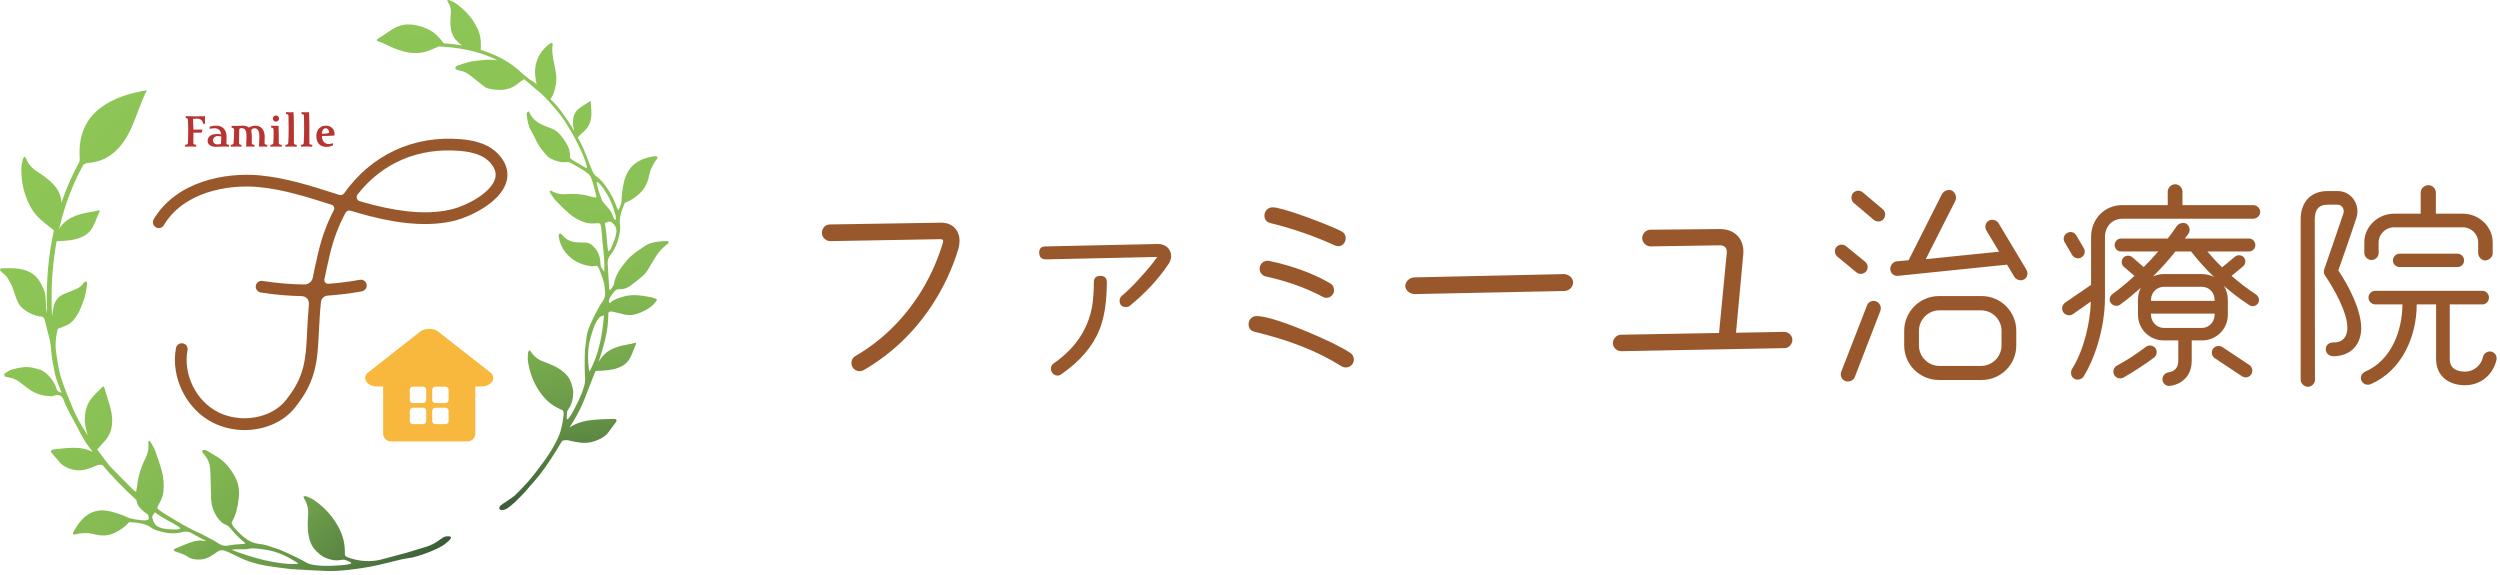<svg width="261" height="60" viewBox="0 0 261 60" fill="none" xmlns="http://www.w3.org/2000/svg">
<g clip-path="url(#clip0_75_404)">
<path d="M38.287 29.767C38.257 29.399 37.921 29.146 37.566 29.211C36.473 29.411 35.374 29.549 34.273 29.627C34.021 29.645 33.821 29.416 33.869 29.168C34.006 28.462 34.183 27.656 34.417 26.652C34.8 25.004 35.363 23.516 36.082 22.205C36.183 22.022 36.4 21.938 36.6 21.998C37.255 22.197 37.916 22.387 38.578 22.557C42.178 23.485 45.109 23.635 47.539 23.018C49.003 22.647 52.231 21.175 52.865 18.999C53.07 18.298 53.087 17.222 52.007 16.075C51.177 15.192 49.919 14.688 48.162 14.535C43.117 14.095 38.738 16.212 35.93 20.179C35.818 20.338 35.616 20.408 35.43 20.349C35.277 20.301 35.125 20.252 34.974 20.204C32.466 19.404 29.873 18.578 27.184 18.315C23.523 17.958 18.417 18.936 16.061 22.865C15.904 23.126 15.948 23.477 16.183 23.669C16.482 23.915 16.913 23.83 17.102 23.512C19.16 20.06 23.755 19.212 27.064 19.535C29.634 19.786 32.172 20.597 34.627 21.38C34.862 21.455 34.966 21.722 34.852 21.94C34.151 23.269 33.6 24.754 33.223 26.374C32.981 27.413 32.798 28.246 32.657 28.975C32.574 29.404 32.194 29.705 31.756 29.7C30.304 29.681 28.852 29.557 27.408 29.327C27.055 29.27 26.721 29.53 26.7 29.897C26.681 30.218 26.934 30.493 27.252 30.543C28.681 30.769 30.119 30.89 31.556 30.917L31.552 30.923C31.552 30.923 32.315 30.941 32.245 31.838C32.16 32.761 32.107 33.782 32.033 35.199L32.006 35.711C31.864 38.41 31.343 39.881 29.861 41.762C28.361 43.668 25.186 44.239 22.785 43.036C20.478 41.88 19.099 39.097 19.576 36.562C19.623 36.312 19.524 36.05 19.303 35.924C18.9 35.695 18.448 35.93 18.372 36.334C17.796 39.387 19.457 42.74 22.236 44.132C23.273 44.651 24.413 44.9 25.537 44.9C27.602 44.9 29.612 44.06 30.824 42.521C32.467 40.434 33.075 38.732 33.23 35.775L33.257 35.262C33.342 33.645 33.399 32.554 33.508 31.529C33.547 31.163 33.847 30.884 34.215 30.86C35.398 30.781 36.579 30.636 37.753 30.423C38.068 30.366 38.313 30.085 38.287 29.767ZM37.332 20.301C39.88 17.04 43.643 15.371 48.056 15.756C49.499 15.882 50.499 16.261 51.115 16.915C51.67 17.505 51.858 18.075 51.688 18.656C51.269 20.096 48.834 21.425 47.237 21.831C45.011 22.396 42.279 22.245 38.884 21.37C38.442 21.257 37.998 21.133 37.556 21.004C37.254 20.916 37.139 20.548 37.332 20.301Z" fill="#99582C"/>
<path d="M51.174 38.873L45.761 34.63C45.255 34.234 44.365 34.234 43.858 34.63L38.445 38.873C37.716 39.444 38.298 40.349 39.397 40.349H40V45.276C40 45.72 40.359 46.079 40.803 46.079H48.817C49.26 46.079 49.62 45.72 49.62 45.276V40.349H50.223C51.321 40.349 51.904 39.444 51.174 38.873ZM44.497 43.963C44.497 44.139 44.355 44.281 44.179 44.281H43.102C42.927 44.281 42.784 44.139 42.784 43.963V42.886C42.784 42.711 42.927 42.568 43.102 42.568H44.179C44.355 42.568 44.497 42.711 44.497 42.886V43.963ZM44.497 41.762C44.497 41.938 44.355 42.08 44.179 42.08H43.102C42.927 42.08 42.784 41.938 42.784 41.762V40.685C42.784 40.51 42.927 40.367 43.102 40.367H44.179C44.355 40.367 44.497 40.51 44.497 40.685V41.762ZM46.835 43.963C46.835 44.139 46.693 44.281 46.517 44.281H45.44C45.264 44.281 45.122 44.139 45.122 43.963V42.886C45.122 42.711 45.264 42.568 45.44 42.568H46.517C46.693 42.568 46.835 42.711 46.835 42.886V43.963ZM46.835 41.762C46.835 41.938 46.693 42.08 46.517 42.08H45.44C45.264 42.08 45.122 41.938 45.122 41.762V40.685C45.122 40.51 45.264 40.367 45.44 40.367H46.517C46.693 40.367 46.835 40.51 46.835 40.685V41.762Z" fill="#F8B73D"/>
<path d="M21.198 12.921C21.193 12.675 21.009 12.381 20.594 12.381C20.512 12.381 20.252 12.395 20.15 12.42C20.17 12.781 20.184 13.119 20.194 13.53H21.145L21.048 13.848H20.199C20.194 14.181 20.184 14.813 20.184 14.934C20.189 15.084 20.353 15.117 20.488 15.117V15.315C20.358 15.315 20.15 15.296 19.899 15.296C19.658 15.296 19.451 15.315 19.32 15.315V15.117C19.456 15.117 19.61 15.088 19.615 14.934C19.634 14.538 19.648 14.017 19.648 13.534C19.648 13.404 19.644 13.274 19.644 13.153C19.639 12.941 19.629 12.709 19.619 12.506C19.615 12.376 19.523 12.323 19.388 12.323V12.125C19.576 12.125 19.996 12.149 20.421 12.149C20.816 12.149 21.217 12.13 21.41 12.13C21.41 12.241 21.391 12.381 21.391 12.521C21.391 12.642 21.415 12.825 21.415 12.921H21.198Z" fill="#B63532"/>
<path d="M23.914 15.315C23.794 15.315 23.514 15.296 23.35 15.296C23.06 15.296 22.785 15.33 22.534 15.33C22.032 15.33 21.675 15.098 21.675 14.707C21.675 14.166 22.196 13.988 22.626 13.988C22.77 13.988 22.992 14.012 23.084 14.027C23.065 13.665 22.814 13.389 22.418 13.389C22.278 13.389 22.037 13.414 21.878 13.457L21.897 13.211C22.278 13.124 22.428 13.119 22.602 13.119C23.224 13.119 23.654 13.539 23.654 14.278C23.654 14.5 23.639 14.779 23.639 14.934C23.639 15.084 23.779 15.117 23.914 15.117V15.315ZM22.737 14.205C22.457 14.205 22.235 14.398 22.235 14.659C22.235 14.818 22.346 15.074 22.713 15.074C22.838 15.074 22.997 15.05 23.06 15.016C23.084 14.818 23.099 14.509 23.099 14.249C23.017 14.22 22.843 14.205 22.737 14.205Z" fill="#B63532"/>
<path d="M27.9 15.315C27.78 15.315 27.616 15.296 27.447 15.296C27.307 15.296 27.114 15.31 27.036 15.31C27.046 15.122 27.075 14.543 27.075 14.22C27.075 13.689 26.911 13.389 26.573 13.389C26.38 13.389 26.23 13.501 26.23 13.655C26.23 13.674 26.23 13.689 26.235 13.708C26.269 13.872 26.293 14.027 26.293 14.282C26.293 14.504 26.284 14.779 26.284 14.934C26.284 15.084 26.428 15.117 26.563 15.117V15.315C26.438 15.315 26.269 15.296 26.11 15.296C25.97 15.296 25.777 15.31 25.7 15.31C25.709 15.122 25.738 14.427 25.738 14.22C25.738 13.689 25.632 13.375 25.212 13.375C25.14 13.375 24.976 13.418 24.976 13.53C24.976 13.949 24.961 14.528 24.956 14.934C24.956 15.084 25.072 15.117 25.207 15.117V15.315C25.077 15.315 24.918 15.296 24.667 15.296C24.425 15.296 24.218 15.315 24.088 15.315V15.117C24.223 15.117 24.377 15.084 24.387 14.934C24.406 14.62 24.44 14.085 24.44 13.703C24.44 13.636 24.435 13.573 24.435 13.52C24.43 13.389 24.314 13.336 24.179 13.336V13.139C24.276 13.139 24.561 13.148 24.763 13.148C24.961 13.148 25.159 13.119 25.333 13.119C25.608 13.119 25.825 13.187 25.984 13.322C26.144 13.226 26.346 13.119 26.679 13.119C27.229 13.119 27.635 13.539 27.635 14.278C27.635 14.5 27.62 14.779 27.62 14.934C27.62 15.084 27.765 15.117 27.9 15.117V15.315Z" fill="#B63532"/>
<path d="M29.415 15.315C29.285 15.315 29.067 15.296 28.817 15.296C28.575 15.296 28.358 15.315 28.228 15.315V15.117C28.363 15.117 28.527 15.088 28.537 14.934C28.556 14.668 28.566 14.22 28.566 13.882C28.566 13.747 28.566 13.607 28.561 13.505C28.556 13.375 28.44 13.322 28.305 13.322V13.124C28.401 13.124 28.59 13.139 28.788 13.143C28.889 13.143 29.005 13.129 29.082 13.129C29.101 13.563 29.106 13.964 29.106 14.278V14.934C29.106 15.084 29.28 15.117 29.415 15.117V15.315ZM28.807 12.699C28.628 12.699 28.483 12.555 28.483 12.376C28.483 12.198 28.628 12.053 28.807 12.053C28.985 12.053 29.13 12.198 29.13 12.376C29.13 12.555 28.985 12.699 28.807 12.699Z" fill="#B63532"/>
<path d="M30.983 15.315C30.853 15.315 30.611 15.296 30.394 15.296C30.153 15.296 29.926 15.315 29.796 15.315V15.117C29.931 15.117 30.085 15.088 30.095 14.934C30.124 14.48 30.134 13.945 30.134 13.327C30.134 12.883 30.124 12.342 30.119 12.086C30.114 11.956 29.999 11.903 29.863 11.903V11.705C29.96 11.705 30.134 11.725 30.322 11.725C30.423 11.725 30.568 11.71 30.645 11.71C30.66 12.101 30.684 12.637 30.684 13.327V14.934C30.684 15.084 30.848 15.117 30.983 15.117V15.315Z" fill="#B63532"/>
<path d="M32.6 15.315C32.469 15.315 32.228 15.296 32.011 15.296C31.77 15.296 31.543 15.315 31.412 15.315V15.117C31.547 15.117 31.702 15.088 31.712 14.934C31.741 14.48 31.75 13.945 31.75 13.327C31.75 12.883 31.741 12.342 31.736 12.086C31.731 11.956 31.615 11.903 31.48 11.903V11.705C31.576 11.705 31.75 11.725 31.938 11.725C32.04 11.725 32.184 11.71 32.262 11.71C32.276 12.101 32.3 12.637 32.3 13.327V14.934C32.3 15.084 32.464 15.117 32.6 15.117V15.315Z" fill="#B63532"/>
<path d="M34.921 14.152C34.592 14.181 33.931 14.2 33.608 14.2C33.608 14.654 33.835 15.04 34.327 15.04C34.462 15.04 34.665 14.987 34.766 14.944L34.747 15.19C34.588 15.262 34.322 15.335 34.076 15.335C33.439 15.335 33.024 14.963 33.024 14.181C33.024 13.867 33.183 13.119 34.047 13.119C34.568 13.119 34.93 13.496 34.93 13.998C34.93 14.046 34.925 14.089 34.921 14.152ZM33.999 13.394C33.772 13.394 33.627 13.592 33.603 13.92V13.925C33.603 13.959 33.637 13.969 33.675 13.969C33.897 13.969 34.202 13.935 34.37 13.867C34.361 13.568 34.202 13.394 33.999 13.394Z" fill="#B63532"/>
<path d="M69.638 25.166C69.045 25.18 68.455 25.217 67.891 25.398C67.611 25.488 67.351 25.663 67.1 25.832C66.516 26.228 65.926 26.62 65.463 27.162C64.958 27.755 64.492 28.37 64.224 29.11C64.187 29.217 64.139 29.333 64.134 29.448C64.12 29.796 63.899 30.021 63.696 30.295C63.651 30.23 63.603 30.194 63.603 30.154C63.547 29.299 63.507 28.446 63.445 27.591C63.414 27.218 63.487 26.913 63.73 26.611C64.343 25.841 64.628 24.929 64.738 23.958C64.752 23.808 64.76 23.653 64.735 23.506C64.608 22.663 64.927 21.923 65.226 21.178C65.822 20.96 66.316 20.625 66.764 20.212C67.21 19.8 67.504 19.312 67.67 18.728C67.789 18.293 67.857 17.841 68.071 17.432C68.221 17.144 68.353 16.859 68.571 16.619C68.613 16.571 68.636 16.506 68.661 16.461C68.602 16.294 68.472 16.294 68.362 16.309C67.772 16.382 67.21 16.532 66.688 16.822C65.813 17.308 65.356 18.076 65.141 19.016C64.992 19.673 64.896 20.337 64.882 21.011C64.873 21.341 64.69 21.601 64.588 21.957C64.509 21.852 64.464 21.804 64.438 21.748C64.354 21.547 64.275 21.344 64.196 21.141C63.888 20.368 63.434 19.679 62.925 19.027C62.753 18.807 62.525 18.623 62.304 18.443C62.107 18.279 61.943 18.11 61.847 17.861C61.562 17.124 61.246 16.402 60.975 15.659C60.901 15.454 60.521 14.716 60.324 14.347C60.337 14.331 60.352 14.315 60.366 14.298C60.593 14.032 60.907 13.785 61.099 13.588C61.853 12.794 61.779 11.877 61.689 10.926C61.672 10.734 61.779 10.426 61.497 10.632C61.367 10.728 61.226 10.813 61.088 10.897C60.704 11.134 60.337 11.346 60.097 11.705C59.724 12.255 59.787 12.978 59.933 13.664C59.742 13.325 59.552 12.986 59.329 12.67C58.83 11.953 58.347 11.222 57.723 10.604L57.464 10.358C57.466 10.355 57.466 10.353 57.466 10.35C57.475 10.339 57.483 10.327 57.489 10.313C57.585 10.166 57.689 10.028 57.746 9.87C58.003 9.167 58.155 8.444 58.045 7.696C57.986 7.282 57.89 6.869 57.816 6.457C57.701 5.831 57.574 5.204 57.72 4.597C57.591 4.428 57.472 4.484 57.385 4.558C57.19 4.713 56.995 4.882 56.826 5.066C56.086 5.862 55.778 6.81 55.874 7.886C55.877 7.9 55.877 7.911 55.88 7.925C55.908 8.196 55.959 8.467 56.004 8.732L56.114 8.868C55.962 8.738 55.826 8.636 55.705 8.552C55.527 8.43 55.375 8.343 55.236 8.253C55.236 8.25 55.234 8.25 55.234 8.25C55.008 8.07 54.786 7.887 54.563 7.705C53.295 6.462 51.744 5.684 50.186 5.204L50.2 4.882C50.197 4.68 50.206 4.457 50.189 4.237C50.128 3.481 49.816 2.793 49.37 2.135C48.91 1.457 48.321 0.883 47.641 0.392C47.433 0.243 47.188 0.14 46.955 0.028C46.889 -0.002 46.8 0.011 46.696 0C46.718 0.082 46.72 0.136 46.746 0.179C47.028 0.605 47.122 1.052 47.061 1.518C47.047 1.646 47.035 1.773 47.031 1.904C47.024 2.138 47.008 2.374 47.026 2.608C47.076 3.235 47.226 3.838 47.751 4.332C47.904 4.478 48.058 4.622 48.231 4.742C47.568 4.629 46.926 4.56 46.329 4.521C46.211 4.358 45.963 4.042 45.527 3.611C44.872 2.965 43.281 2.388 42.142 2.589C41.401 2.717 40.834 3.129 40.215 3.55C39.992 3.702 39.769 3.859 39.533 3.991C39.024 4.28 39.603 4.319 39.916 4.468C41.462 5.219 42.961 5.922 44.727 5.307C45.033 5.196 45.414 5.014 45.811 4.856C47.595 4.927 49.891 5.258 51.945 6.293C51.444 6.227 50.946 6.205 50.441 6.274C50.023 6.333 49.597 6.333 49.187 6.423C48.694 6.534 48.211 6.7 47.728 6.858C47.638 6.886 47.578 6.999 47.522 7.056C47.601 7.315 47.796 7.338 47.959 7.361C48.445 7.425 48.832 7.674 49.199 7.962C49.633 8.303 50.062 8.659 50.497 8.992C50.636 9.099 50.796 9.204 50.96 9.238C52.044 9.48 53.088 9.48 53.966 8.814C53.977 8.806 53.986 8.797 53.995 8.792C54.042 8.747 54.096 8.704 54.147 8.665C54.155 8.656 54.169 8.648 54.178 8.639C54.432 8.444 54.68 8.292 54.717 8.272L54.723 8.269C55.132 8.6 55.522 8.955 55.925 9.294C55.937 9.305 55.951 9.32 55.962 9.331C56.69 9.856 57.263 10.542 57.853 11.208C58.367 11.787 58.838 12.402 59.228 13.074C59.538 13.61 59.883 14.132 60.156 14.688C60.563 15.515 60.983 16.34 61.232 17.24C61.257 17.33 61.263 17.426 61.277 17.522C61.215 17.525 61.178 17.537 61.156 17.525C60.676 17.246 60.199 16.963 59.722 16.678C59.648 16.636 59.592 16.571 59.55 16.532C59.524 16.475 59.502 16.444 59.504 16.413C59.581 15.614 59.171 14.993 58.742 14.386C58.643 14.251 58.531 14.127 58.42 14C58.2 13.734 57.926 13.548 57.602 13.429C57.241 13.294 56.874 13.161 56.532 12.989C56.142 12.791 55.773 12.549 55.522 12.179C55.409 12.015 55.324 11.835 55.222 11.657C55.101 11.614 55.036 11.699 55.008 11.795C54.982 11.874 54.98 11.964 54.991 12.043C55.062 12.614 55.157 13.172 55.462 13.678C55.663 14.008 55.826 14.358 55.99 14.708C56.247 15.267 56.642 15.727 57.037 16.187C57.184 16.359 57.39 16.506 57.593 16.605C58.07 16.828 58.57 16.986 59.106 16.921C59.298 16.896 59.459 16.932 59.631 17.031C60.233 17.364 60.837 17.695 61.382 18.124C61.537 18.248 61.636 18.378 61.706 18.555C61.957 19.179 62.087 19.843 62.265 20.489C62.271 20.517 62.259 20.554 62.248 20.622C62.141 20.61 62.028 20.61 61.923 20.579C61.017 20.3 60.092 20.187 59.14 20.269C58.669 20.311 58.2 20.255 57.763 20.032C57.653 19.975 57.545 19.871 57.401 19.936C57.393 19.972 57.376 20.015 57.385 20.035C57.579 20.328 57.743 20.65 57.98 20.901C58.463 21.412 58.965 21.912 59.504 22.366C59.925 22.725 60.427 22.982 60.95 23.179C61.302 23.312 61.669 23.343 62.042 23.326C62.24 23.317 62.443 23.269 62.66 23.357C62.782 23.684 62.801 24.04 62.824 24.384C62.911 25.703 63.171 27.012 63.084 28.373C62.728 27.93 62.703 27.845 62.683 27.41C62.643 26.674 62.369 26.044 61.779 25.57C61.573 25.409 61.353 25.322 61.082 25.327C60.766 25.333 60.444 25.316 60.128 25.288C59.696 25.251 59.307 25.107 58.979 24.822C58.878 24.734 58.79 24.63 58.694 24.534C58.615 24.455 58.547 24.319 58.409 24.407C58.293 24.477 58.313 24.616 58.333 24.729C58.429 25.319 58.649 25.869 59.025 26.335C59.694 27.176 60.594 27.636 61.647 27.786C61.858 27.82 62.079 27.766 62.336 27.746C62.398 27.839 62.499 27.935 62.542 28.057C62.759 28.672 63.055 29.265 63.12 29.928C63.14 30.112 63.151 30.298 63.171 30.479C63.219 30.865 63.12 31.187 62.88 31.512C62.606 31.887 62.409 32.322 62.175 32.731C62.135 32.799 61.587 33.894 61.444 34.329C61.314 34.715 61.229 35.105 61.195 35.509C61.161 35.876 61.085 36.243 61.068 36.609C61.04 37.163 61.04 37.719 61.043 38.272C61.046 38.676 61.054 39.079 61.088 39.48C61.113 39.808 61.04 40.113 60.95 40.42C60.659 41.414 60.165 42.314 59.679 43.215C59.566 43.421 59.411 43.599 59.284 43.776C59.169 43.774 59.166 43.7 59.166 43.638C59.174 43.438 59.169 43.234 59.2 43.034C59.214 42.924 59.273 42.811 59.341 42.721C59.705 42.224 59.823 41.651 59.846 41.058C59.86 40.7 59.753 40.361 59.645 40.022C59.394 39.209 58.785 38.724 58.085 38.329C57.822 38.182 57.537 38.069 57.26 37.947C57.105 37.88 56.95 37.823 56.792 37.767C56.21 37.575 55.747 37.233 55.426 36.708C55.392 36.657 55.33 36.627 55.248 36.559C55.197 36.672 55.126 36.756 55.121 36.841C55.107 37.143 55.076 37.453 55.121 37.75C55.273 38.721 55.578 39.644 56.083 40.491C56.574 41.312 57.184 42.012 58.028 42.489C58.274 42.628 58.539 42.74 58.773 42.853C58.883 43.054 58.844 43.24 58.824 43.421C58.776 43.83 58.666 44.75 58.336 45.521C57.785 46.811 56.891 48.039 56.622 48.389C56.086 49.083 55.691 49.665 55.093 50.328C54.748 50.715 54.234 51.251 53.808 51.672C53.532 51.945 52.363 52.654 52.247 52.786C51.906 53.17 52.29 53.396 52.834 53.142C53.286 52.933 54.517 51.751 55.267 50.822C55.332 50.746 56.16 49.868 56.924 48.784C57.675 47.723 58.406 46.509 58.686 46.035C58.923 45.936 59.157 45.919 59.425 45.992C59.812 46.094 60.213 46.167 60.614 46.212C61.427 46.308 62.178 46.102 62.883 45.69C63.165 45.529 63.397 45.315 63.583 45.047C63.812 44.719 64.06 44.397 64.3 44.076C64.32 44.047 64.334 44.019 64.351 43.988C64.399 43.898 64.345 43.768 64.246 43.748C64.196 43.74 64.148 43.734 64.097 43.734C63.123 43.76 62.146 43.76 61.184 43.94C60.557 44.056 59.981 44.282 59.459 44.623C59.487 44.578 59.513 44.536 59.541 44.493C60.131 43.573 60.656 42.616 61.051 41.592C61.201 41.211 61.825 39.579 61.904 39.404C62.002 39.181 62.093 38.955 62.178 38.727C63.301 38.693 64.636 38.631 65.407 37.874C65.79 37.493 65.954 37.025 66.143 36.533C66.214 36.353 66.282 36.172 66.366 36C66.547 35.624 66.186 35.842 65.94 35.887C64.712 36.099 63.532 36.319 62.745 37.4C62.666 37.507 62.584 37.643 62.494 37.784C62.59 37.482 62.683 37.18 62.776 36.878C63.171 35.627 63.487 34.354 63.498 33.025C63.498 32.878 63.521 32.731 63.532 32.613C63.682 32.486 63.815 32.514 63.95 32.542C64.343 32.632 64.74 32.703 65.127 32.816C65.745 32.994 66.327 32.852 66.894 32.621C67.191 32.502 67.47 32.339 67.741 32.175C68.088 31.963 68.351 31.661 68.602 31.317C68.537 31.263 68.495 31.207 68.438 31.181C68.331 31.134 68.221 31.094 68.105 31.066C67.481 30.93 66.852 30.814 66.211 30.812C65.864 30.812 65.5 30.848 65.167 30.944C64.636 31.097 64.086 31.224 63.696 31.633C63.552 31.602 63.561 31.506 63.572 31.43C63.594 31.3 63.62 31.162 63.685 31.052C63.817 30.837 63.981 30.642 64.131 30.442C64.272 30.256 64.447 30.174 64.692 30.191C65.113 30.219 65.494 30.064 65.824 29.824C66.248 29.516 66.651 29.189 67.049 28.85C67.306 28.633 67.515 28.37 67.69 28.076C67.95 27.625 68.227 27.184 68.5 26.738C68.791 26.262 69.186 25.872 69.618 25.522C69.683 25.471 69.748 25.42 69.804 25.378C69.827 25.226 69.754 25.163 69.638 25.166ZM61.548 38.789C61.503 38.653 61.483 38.611 61.48 38.563C61.342 37.473 61.348 36.384 61.636 35.32C61.754 34.882 61.884 34.447 62.05 34.027C62.152 33.764 62.31 33.522 62.468 33.287C62.623 33.059 62.736 33.005 63.055 32.929C62.88 34.947 62.559 36.911 61.548 38.789ZM62.962 21.093C62.9 21.017 62.849 20.929 62.815 20.836C62.7 20.523 62.587 20.204 62.488 19.885C62.412 19.628 62.352 19.363 62.29 19.103C62.285 19.078 62.313 19.047 62.33 18.999C62.508 19.038 62.601 19.182 62.705 19.306C63.23 19.927 63.617 20.63 63.913 21.387C64.026 21.686 64.131 21.985 64.218 22.293C64.283 22.51 64.331 22.736 64.278 22.97C64.105 22.933 64.083 22.815 64.046 22.702C63.95 22.417 63.843 22.135 63.648 21.895C63.425 21.624 63.188 21.364 62.962 21.093ZM63.146 23.272C63.324 23.216 63.445 23.159 63.578 23.142C63.668 23.131 63.792 23.142 63.854 23.199C64.17 23.464 64.396 23.761 64.348 24.226C64.28 24.859 64.009 25.409 63.764 25.971C63.721 26.072 63.62 26.146 63.547 26.228C63.51 26.202 63.484 26.197 63.481 26.185C63.34 25.231 63.34 24.263 63.146 23.272Z" fill="url(#paint0_linear_75_404)"/>
<path d="M46.551 55.998C46.137 56.039 45.598 56.785 44.382 57.122C43.517 57.361 42.621 57.683 41.764 57.888C41.075 58.052 40.398 58.274 39.709 58.437C38.631 58.69 37.562 58.601 36.507 58.259C36.334 58.2 36.147 58.158 36.008 57.965C35.999 57.691 36.008 57.394 35.98 57.099C35.892 56.093 35.5 55.206 34.947 54.379C34.377 53.519 33.654 52.816 32.826 52.234C32.574 52.058 32.279 51.946 31.998 51.819C31.916 51.784 31.811 51.815 31.684 51.814C31.712 51.919 31.715 51.994 31.749 52.049C32.098 52.595 32.222 53.192 32.16 53.835C32.143 54.011 32.134 54.19 32.134 54.366C32.132 54.685 32.117 55.007 32.146 55.327C32.219 56.172 32.415 56.973 33.053 57.571C33.32 57.817 33.586 58.071 33.921 58.212C34.477 58.449 35.047 58.581 35.654 58.447C35.764 58.424 35.892 58.416 35.999 58.449C36.192 58.505 36.379 58.594 36.564 58.674C36.623 58.701 36.688 58.733 36.646 58.845C36.428 58.892 36.201 58.965 35.968 58.982C34.942 59.059 33.915 59.143 32.886 58.996C32.566 58.95 32.256 58.89 31.967 58.722C31.61 58.515 31.244 58.328 30.875 58.15C30.368 57.907 29.86 57.66 29.341 57.443C28.995 57.296 28.63 57.212 28.284 57.076C27.898 56.931 27.504 56.842 27.098 56.793C26.642 56.743 26.202 56.602 25.808 56.336C25.303 55.989 24.867 55.556 24.461 55.088C24.331 54.939 24.22 54.775 24.186 54.585C24.2 54.536 24.206 54.499 24.223 54.469C24.66 53.733 24.813 52.895 24.921 52.048C25.02 51.253 24.923 50.48 24.529 49.771C24.058 48.919 23.48 48.165 22.652 47.679C22.306 47.471 21.963 47.261 21.617 47.058C21.543 47.015 21.458 46.984 21.376 46.974C21.254 46.96 21.138 46.977 21.092 47.161C21.192 47.292 21.297 47.438 21.41 47.578C21.708 47.939 21.886 48.353 21.926 48.83C21.946 49.05 21.966 49.269 21.971 49.489C21.997 50.335 22.014 51.181 22.04 52.023C22.062 52.786 22.295 53.466 22.731 54.069C22.955 54.38 23.208 54.655 23.559 54.777C23.798 54.864 23.959 55.032 24.121 55.23C24.526 55.726 24.969 56.181 25.459 56.577C25.508 56.614 25.547 56.666 25.635 56.755C25.493 56.775 25.414 56.79 25.332 56.795C24.864 56.84 24.385 56.838 23.925 56.938C23.531 57.027 23.194 56.978 22.859 56.76C22.7 56.654 22.536 56.56 22.374 56.46L20.965 55.712C19.68 55.17 18.645 54.518 17.474 53.813C17.165 53.626 16.678 53.343 16.428 53.068C16.437 52.807 16.674 52.507 16.762 52.312C16.932 51.942 17.054 51.56 17.077 51.144C17.111 50.527 17.077 49.899 16.924 49.305C16.728 48.545 16.476 47.799 16.204 47.066C16.07 46.705 15.844 46.381 15.653 46.046C15.639 46.023 15.594 46.021 15.557 46.01C15.438 46.125 15.489 46.285 15.498 46.423C15.523 46.969 15.381 47.465 15.152 47.919C14.684 48.837 14.409 49.823 14.292 50.879C14.278 50.995 14.235 51.237 14.204 51.35C14.136 51.327 13.988 51.21 13.962 51.187C13.443 50.695 11.902 49.104 11.832 49.035C11.324 48.549 10.569 47.498 10.149 46.925C10.612 46.348 11.255 45.841 11.502 45.144C11.995 43.749 11.536 42.584 11.117 41.211C11.048 40.996 10.98 40.779 10.929 40.558C10.836 40.134 10.62 40.482 10.427 40.663C9.897 41.167 9.313 41.734 9.052 42.491C8.879 43 8.825 43.563 8.865 44.134C8.865 44.131 8.862 44.127 8.859 44.127C8.907 44.419 9.007 44.957 9.16 45.478C8.942 45.125 8.732 44.765 8.513 44.41C8.057 43.67 7.688 42.874 7.368 42.05C7.167 41.534 6.637 40.36 6.308 39.206C6.033 38.238 5.977 37.434 5.91 37.104C5.729 36.205 5.797 35.167 6.043 34.329C6.327 34.215 6.591 34.106 6.854 34.003C7.24 33.853 7.555 33.606 7.81 33.249C8.099 32.844 8.357 32.418 8.522 31.923C8.632 31.591 8.783 31.276 8.871 30.933C8.973 30.521 9.035 30.096 9.1 29.665C9.114 29.589 9.061 29.491 9.041 29.422C8.839 29.358 8.754 29.488 8.681 29.601C8.462 29.922 8.156 30.09 7.83 30.225C7.444 30.384 7.053 30.53 6.67 30.696C6.548 30.747 5.855 31.042 5.639 31.861C5.558 32.169 5.487 32.597 5.431 33.009C5.281 30.025 5.501 27.413 5.912 25.181C7.104 25.152 8.446 25.051 9.253 24.276C9.687 23.855 9.876 23.334 10.093 22.788C10.174 22.587 10.252 22.386 10.349 22.195C10.556 21.778 10.149 22.016 9.875 22.063C8.5 22.284 7.179 22.515 6.286 23.712C6.267 23.738 6.221 23.831 6.163 23.961C6.623 21.94 7.227 20.275 7.811 18.977C8.106 18.32 8.407 17.728 8.703 17.198C8.868 17.086 9.034 17.025 9.179 17.004C9.268 16.999 9.356 16.996 9.444 16.987L9.448 16.985C10.337 16.891 11.134 16.549 11.827 15.978C12.519 15.409 13.111 14.615 13.593 13.614C14.242 12.273 14.656 10.743 15.336 9.416C11.915 9.983 8.221 11.53 8.306 16.036L8.301 16.041C8.303 16.064 8.304 16.091 8.306 16.114C8.311 16.21 8.314 16.308 8.321 16.405C8.319 16.55 8.336 16.742 8.27 16.935C7.97 17.473 7.664 18.075 7.363 18.743C7.045 19.448 6.721 20.259 6.416 21.173C6.408 21.074 6.397 20.974 6.386 20.875C6.285 20.006 5.758 19.372 5.122 18.81C4.882 18.597 4.615 18.416 4.357 18.229C4.215 18.124 4.066 18.024 3.915 17.933C3.361 17.601 2.956 17.145 2.724 16.54C2.701 16.48 2.642 16.433 2.575 16.348C2.499 16.451 2.412 16.517 2.391 16.604C2.326 16.905 2.24 17.209 2.232 17.516C2.206 18.528 2.342 19.528 2.694 20.497C3.029 21.434 3.509 22.276 4.265 22.946C4.443 23.106 5.221 23.724 5.627 24.046C5.095 26.457 4.769 29.352 4.912 32.721C4.85 32.471 4.799 32.199 4.801 31.987C4.804 31.722 4.793 31.688 4.786 31.575C4.738 30.751 4.777 30.517 4.239 29.545C3.878 28.893 3.4 28.492 2.77 28.261C1.937 27.953 1.055 27.979 0.196 28.015C0.091 28.021 0 28.055 0 28.207C0.445 28.737 0.554 28.601 0.911 29.222C1.393 30.058 1.317 30.095 1.648 31.008C1.722 31.212 1.804 31.417 1.901 31.607C2.417 32.609 3.917 33.054 4.268 33.046C4.475 33.04 4.614 33.169 4.677 33.422C4.847 34.125 5.037 34.823 5.204 35.526C5.334 36.071 5.339 37.205 5.588 38.239C5.66 38.538 5.685 38.889 5.802 39.292C5.984 39.92 6.276 40.618 6.439 41.013C6.127 40.843 6 40.936 5.895 40.567C5.702 39.9 5.099 39.058 4.333 38.644C3.056 38.245 2.679 38.205 1.248 38.578C1.004 38.641 0.792 38.802 0.573 38.936C0.477 38.999 0.383 39.102 0.494 39.317C1.118 39.441 1.503 39.481 2.053 39.892C2.416 40.163 2.77 40.452 3.136 40.703C3.805 41.162 4.543 41.331 5.291 41.373C5.504 41.385 5.737 41.263 5.956 41.23C6.328 41.278 6.362 41.312 6.571 41.579C6.861 42.448 7.58 43.666 7.983 44.453C8.278 45.024 8.638 45.678 8.967 46.225C8.981 46.248 9.276 46.646 9.67 47.172C9.194 46.938 8.692 46.803 8.167 46.766C7.283 46.705 6.415 46.829 5.542 46.931C5.496 46.936 5.454 46.951 5.411 46.965C5.323 46.998 5.295 47.136 5.352 47.226C5.371 47.253 5.388 47.283 5.411 47.307C5.669 47.609 5.936 47.904 6.188 48.211C6.395 48.458 6.63 48.645 6.903 48.773C7.589 49.1 8.289 49.206 9.001 49.001C9.35 48.9 9.696 48.777 10.028 48.621C10.271 48.505 10.495 48.496 10.736 48.581C10.739 48.588 10.745 48.591 10.748 48.595C11.366 49.401 13.081 51.157 14.241 52.199C14.321 52.732 14.508 52.891 14.57 52.971C14.789 53.251 15.075 53.449 15.231 53.565C15.466 53.74 15.483 53.699 15.534 54.037C15.543 54.082 15.529 54.336 15.288 54.307C14.82 54.407 13.524 54.106 13.479 54.084C12.852 53.78 12.203 53.559 11.539 53.396C10.589 53.163 9.699 53.267 8.893 53.93C8.411 54.331 8.043 54.84 7.736 55.417C7.68 55.526 7.536 55.726 7.672 55.787C7.731 55.814 7.875 55.806 7.935 55.784C8.244 55.668 8.562 55.672 8.882 55.653C9.35 55.627 9.789 55.777 10.237 55.856C10.841 55.962 11.409 55.895 11.97 55.631C12.534 55.364 13.045 55.016 13.484 54.512C14.292 54.562 15.103 54.588 15.824 55.112C15.948 55.205 16.096 55.27 16.238 55.322C17.173 55.667 18.123 55.801 19.082 55.542C19.459 55.444 19.771 55.51 20.097 55.71C20.338 55.856 20.894 56.154 21.535 56.488C21.328 56.486 21.037 56.422 20.824 56.432C19.998 56.472 19.034 56.99 18.345 57.249C18.308 57.265 18.277 57.283 18.243 57.302C18.148 57.365 18.115 57.444 18.174 57.5C18.194 57.519 18.269 57.561 18.294 57.57C18.64 57.697 19.272 57.885 19.521 58.069C19.723 58.223 19.941 58.32 20.179 58.364C20.783 58.478 21.365 58.419 21.909 58.115C22.176 57.965 22.436 57.8 22.683 57.611C22.893 57.449 23.125 57.41 23.416 57.478C23.707 57.546 24.921 58.163 25.057 58.228C26.279 58.809 27.578 59.061 28.888 59.226C29.392 59.29 29.894 59.363 30.402 59.414H30.405C30.697 59.441 30.992 59.462 31.287 59.471C31.38 59.474 31.471 59.475 31.562 59.475C31.638 59.475 31.718 59.481 31.797 59.499C32.455 59.538 33.195 59.577 33.734 59.597C33.796 59.597 33.856 59.597 33.918 59.6C34.003 59.606 34.085 59.609 34.17 59.612H34.202C34.258 59.615 34.307 59.615 34.349 59.615H34.369C34.998 59.609 35.71 59.618 37.738 59.316C39.121 59.117 40.31 58.794 41.333 58.542C41.342 58.539 41.35 58.539 41.359 58.536C41.756 58.425 42.158 58.343 42.564 58.279C42.629 58.267 42.697 58.256 42.765 58.248C42.848 58.234 42.924 58.225 43.004 58.217C44.475 57.855 45.95 57.184 46.395 56.841C46.956 56.412 47.535 55.903 46.551 55.998ZM18.483 55.281C17.865 55.266 17.247 55.283 16.643 55.055C16.195 54.888 16.017 54.521 15.903 54.075C15.877 53.984 15.917 53.855 15.966 53.768C16.034 53.647 16.063 53.638 16.185 53.486C17.016 54.145 17.979 54.512 18.796 55.099C18.804 55.105 18.798 55.133 18.804 55.183C18.702 55.216 18.591 55.283 18.483 55.281ZM24.195 57.41C24.645 57.275 25.445 57.382 25.72 57.332C26.001 57.282 26.287 57.236 26.571 57.253C27.022 57.281 27.475 57.345 27.924 57.424C29.021 57.616 30.019 58.091 30.963 58.698C31.003 58.725 31.037 58.764 31.145 58.864C29.007 59.027 26.114 58.145 24.195 57.41Z" fill="url(#paint1_linear_75_404)"/>
</g>
<g clip-path="url(#clip1_75_404)">
<path d="M97.281 31.895C95.418 34.715 93.05 36.963 90.177 38.638C90.039 38.706 89.901 38.752 89.74 38.752C89.257 38.752 88.889 38.362 88.889 37.904C88.889 37.583 89.027 37.33 89.303 37.17C91.947 35.633 94.108 33.546 95.832 30.955C96.959 29.234 97.809 27.399 98.407 25.45C98.453 25.267 98.476 25.152 98.453 25.083C98.43 25.014 98.315 24.969 98.132 24.969L86.682 25.175C86.222 25.175 85.808 24.785 85.808 24.304C85.808 23.822 86.176 23.432 86.636 23.432L98.223 23.248C99.442 23.225 100.177 24.051 100.177 25.152C100.177 25.404 100.131 25.679 100.062 25.955C99.442 28.041 98.499 30.037 97.281 31.895Z" fill="#99582C"/>
<path d="M117.989 31.895C117.874 32.009 117.713 32.055 117.552 32.055C117.115 32.055 116.886 31.826 116.886 31.39C116.886 31.184 116.977 31 117.138 30.863C117.621 30.473 118.265 29.853 119.024 29.005C119.805 28.156 120.403 27.422 120.817 26.826L109.184 27.078C108.747 27.078 108.517 26.872 108.494 26.413C108.471 25.978 108.701 25.725 109.138 25.725L120.863 25.473C121.713 25.45 122.265 26.023 122.265 26.735C122.265 27.032 122.173 27.285 122.012 27.537C120.955 29.12 119.621 30.564 117.989 31.895ZM114.793 34.395C114.081 36.183 112.724 37.743 110.77 39.096C110.655 39.165 110.54 39.211 110.402 39.211C110.034 39.211 109.713 38.867 109.713 38.5C109.713 38.271 109.805 38.087 109.989 37.95C112.379 36.298 113.736 34.165 114.081 31.574C114.15 30.977 114.196 30.267 114.196 29.464C114.196 29.028 114.426 28.799 114.885 28.799C115.322 28.799 115.552 29.028 115.552 29.464C115.552 31.482 115.299 33.133 114.793 34.395Z" fill="#99582C"/>
<path d="M140.031 38.224C137.594 36.688 134.582 35.495 130.995 34.647C130.558 34.532 130.352 34.28 130.352 33.844C130.352 33.362 130.719 32.996 131.179 32.996C132.053 32.996 133.708 33.5 136.122 34.486C138.352 35.404 139.962 36.183 140.95 36.826C141.203 36.986 141.341 37.239 141.341 37.536C141.341 37.995 140.973 38.362 140.513 38.362C140.352 38.362 140.191 38.316 140.031 38.224ZM138.122 31C136.352 30.06 134.375 29.349 132.168 28.867C131.708 28.776 131.432 28.34 131.524 27.881C131.616 27.422 132.053 27.147 132.513 27.239C134.973 27.767 137.088 28.546 138.835 29.555C139.134 29.716 139.272 29.968 139.272 30.312C139.272 30.748 138.904 31.092 138.467 31.092C138.352 31.092 138.237 31.069 138.122 31ZM139.387 25.634C137.226 24.647 134.973 23.867 132.651 23.294C132.214 23.179 132.007 22.927 132.007 22.492C132.007 22.01 132.398 21.643 132.857 21.643C133.34 21.643 134.536 21.987 136.398 22.652C138.007 23.248 139.203 23.73 140.007 24.12C140.329 24.281 140.49 24.533 140.49 24.877C140.49 25.313 140.168 25.702 139.732 25.702C139.617 25.702 139.502 25.679 139.387 25.634Z" fill="#99582C"/>
<path d="M163.313 30.381L147.702 30.702C147.22 30.702 146.714 30.335 146.714 29.853C146.714 29.395 147.174 28.959 147.657 28.959L163.267 28.615C163.75 28.615 164.233 29.005 164.233 29.487C164.233 29.968 163.796 30.381 163.313 30.381Z" fill="#99582C"/>
<path d="M186.297 36.344L169.261 36.665C168.801 36.665 168.387 36.298 168.387 35.817C168.387 35.358 168.778 34.945 169.238 34.945L179.469 34.762L180.273 26.413C180.319 25.886 180.066 25.611 179.538 25.611L172.319 25.725C171.859 25.725 171.445 25.313 171.445 24.854C171.445 24.395 171.836 23.982 172.296 23.982L179.515 23.913C181.17 23.89 182.136 25.014 181.998 26.551L181.239 34.739L186.251 34.647C186.711 34.647 187.124 35.014 187.124 35.473C187.124 35.931 186.757 36.344 186.297 36.344Z" fill="#99582C"/>
<path d="M193.808 28.432L191.831 26.803C191.532 26.551 191.463 26.092 191.716 25.794C191.969 25.496 192.429 25.45 192.727 25.702L194.728 27.331C195.027 27.583 195.072 28.041 194.82 28.34C194.567 28.638 194.107 28.684 193.808 28.432ZM193.647 39.348C193.509 39.738 193.026 39.922 192.659 39.784C192.268 39.647 192.084 39.211 192.222 38.821L194.912 31.895C195.049 31.505 195.463 31.321 195.854 31.459C196.245 31.597 196.452 32.055 196.314 32.445L193.647 39.348ZM195.624 22.951L193.532 21.184C193.233 20.932 193.21 20.451 193.463 20.152C193.716 19.854 194.176 19.831 194.475 20.084L196.567 21.849C196.866 22.102 196.889 22.583 196.636 22.881C196.383 23.179 195.923 23.202 195.624 22.951ZM211.557 28.156C211.763 28.5 211.672 28.959 211.327 29.165C210.982 29.372 210.499 29.234 210.292 28.89L209.533 27.629L198.13 28.799C197.739 28.844 197.394 28.546 197.349 28.156C197.303 27.767 197.601 27.331 197.992 27.285L199.257 27.17L202.728 20.29C202.912 19.923 203.418 19.716 203.786 19.9C204.154 20.084 204.315 20.611 204.131 20.978L201.05 27.055L208.706 26.276L207.372 24.051C207.165 23.707 207.28 23.248 207.625 23.042C207.97 22.836 208.453 22.973 208.66 23.317L211.557 28.156ZM210.499 36.069C210.499 38.064 208.89 39.669 206.889 39.669H202.429C200.429 39.669 198.797 38.064 198.797 36.069V34.532C198.797 32.537 200.429 30.909 202.429 30.909H206.889C208.89 30.909 210.499 32.537 210.499 34.532V36.069ZM208.959 34.532C208.959 33.362 207.993 32.399 206.82 32.399H202.475C201.303 32.399 200.337 33.362 200.337 34.532V36.069C200.337 37.239 201.303 38.202 202.475 38.202H206.82C207.993 38.202 208.959 37.239 208.959 36.069V34.532Z" fill="#99582C"/>
<path d="M235.23 22.836H221.597C220.493 22.836 219.758 23.661 219.758 24.739V31.046C219.758 34.486 218.539 37.697 217.55 39.28C217.343 39.624 216.861 39.738 216.539 39.532C216.194 39.325 216.125 38.844 216.332 38.5C217.55 36.573 218.217 33.706 218.286 31.482L216.424 32.789C216.102 33.018 215.642 32.927 215.412 32.606C215.182 32.285 215.274 31.826 215.596 31.597L218.309 29.739V24.739C218.309 22.881 219.689 21.414 221.574 21.414H226.31V20.015C226.31 19.602 226.677 19.235 227.091 19.235C227.505 19.235 227.85 19.602 227.85 20.015V21.414H235.23C235.621 21.414 235.966 21.735 235.966 22.125C235.966 22.514 235.621 22.836 235.23 22.836ZM217.55 25.909C217.757 26.253 217.642 26.666 217.298 26.872C216.976 27.078 216.539 26.964 216.332 26.62L215.55 25.29C215.343 24.946 215.458 24.533 215.803 24.326C216.148 24.12 216.562 24.235 216.769 24.579L217.55 25.909ZM234.816 31.849C233.828 31.206 232.954 30.518 232.172 29.853C232.448 30.267 232.586 30.771 232.586 31.299V32.858C232.586 34.349 231.391 35.541 229.896 35.541H228.816V37.651C228.816 38.202 228.701 38.683 228.471 39.073C228.057 39.784 227.321 40.197 226.517 40.289C226.126 40.335 225.781 40.013 225.758 39.647C225.735 39.325 225.942 38.936 226.425 38.867C227.114 38.752 227.413 38.316 227.413 37.651V35.541H225.896C224.401 35.541 223.206 34.349 223.206 32.858V31.299C223.206 30.84 223.298 30.404 223.505 30.037C222.838 30.633 222.126 31.23 221.344 31.803C221.045 32.032 220.608 31.941 220.378 31.643C220.148 31.344 220.24 30.932 220.539 30.702C221.39 30.083 222.148 29.441 222.838 28.799L221.735 27.858C221.459 27.629 221.436 27.193 221.666 26.918C221.896 26.643 222.332 26.62 222.608 26.849L223.804 27.881C224.379 27.308 224.884 26.758 225.321 26.253H221.436C221.068 26.253 220.769 25.955 220.769 25.588C220.769 25.221 221.068 24.9 221.436 24.9H226.31C226.632 24.487 226.953 24.074 227.229 23.638C227.436 23.317 227.942 23.157 228.264 23.363C228.586 23.57 228.701 24.051 228.494 24.372C228.402 24.51 228.241 24.716 228.103 24.9H234.793C235.161 24.9 235.46 25.221 235.46 25.588C235.46 25.955 235.161 26.253 234.793 26.253H230.448C230.931 26.826 231.437 27.377 231.988 27.904L233.322 26.803C233.598 26.574 234.034 26.597 234.264 26.872C234.494 27.147 234.448 27.583 234.172 27.812L232.977 28.799C233.713 29.441 234.586 30.129 235.529 30.748C235.828 30.955 235.943 31.367 235.736 31.665C235.529 31.986 235.115 32.055 234.816 31.849ZM224.884 37.33C223.873 38.087 222.7 38.844 221.689 39.417C221.344 39.601 220.907 39.486 220.723 39.142C220.539 38.798 220.654 38.362 220.999 38.179C222.057 37.606 223.068 36.941 224.034 36.206C224.333 35.977 224.792 36.046 225.022 36.344C225.252 36.642 225.183 37.101 224.884 37.33ZM231.207 31.413V31.299C231.207 30.564 230.632 29.945 229.896 29.945H225.896C225.16 29.945 224.563 30.564 224.563 31.299V31.413H231.207ZM231.207 32.743H224.563V32.858C224.563 33.592 225.16 34.234 225.896 34.234H229.896C230.632 34.234 231.207 33.592 231.207 32.858V32.743ZM228.747 26.253H227.114C226.517 27.01 225.735 27.904 224.769 28.867C225.114 28.707 225.482 28.615 225.896 28.615H229.896C230.333 28.615 230.77 28.73 231.138 28.913C230.448 28.248 229.482 27.216 228.747 26.253ZM234.057 39.28L231.23 37.399C230.908 37.192 230.816 36.757 231.023 36.436C231.23 36.115 231.69 36.023 232.011 36.229L234.839 38.11C235.161 38.316 235.23 38.775 235.023 39.096C234.816 39.417 234.379 39.486 234.057 39.28Z" fill="#99582C"/>
<path d="M243.615 37.192C243.178 37.192 242.787 36.894 242.81 36.413C242.833 35.977 243.201 35.748 243.615 35.748C244.603 35.771 245.063 35.129 245.063 34.234C245.086 32.629 243.661 30.129 242.741 28.776C242.603 28.592 242.58 28.317 242.649 28.111C243.316 26.161 244.006 24.235 244.649 22.285C244.787 21.895 244.534 21.368 244.052 21.368H243.04C242.029 21.368 241.661 21.941 241.661 22.904L241.684 39.647C241.684 40.036 241.339 40.38 240.948 40.38C240.557 40.38 240.189 40.036 240.189 39.647V22.904C240.189 21.161 241.178 19.946 243.017 19.946H244.052C245.523 19.946 246.443 21.414 246.006 22.744C245.546 24.189 244.581 26.918 244.121 28.225C245.201 29.853 246.489 32.285 246.512 34.234C246.512 35.977 245.431 37.17 243.615 37.192ZM257.34 40.22C255.639 40.22 254.328 39.257 254.328 37.491V31.78H252.305C252.305 35.106 250.765 38.706 247.5 40.105C247.132 40.266 246.695 40.105 246.535 39.738C246.374 39.371 246.558 38.959 246.925 38.798C249.615 37.651 250.811 34.555 250.811 31.78H247.983C247.592 31.78 247.27 31.459 247.27 31.069C247.27 30.679 247.592 30.358 247.983 30.358H259.156C259.547 30.358 259.846 30.679 259.846 31.069C259.846 31.459 259.547 31.78 259.156 31.78H255.754V37.491C255.754 38.454 256.467 38.798 257.363 38.798C258.26 38.798 259.041 38.133 259.225 37.261C259.317 36.871 259.708 36.619 260.099 36.711C260.49 36.803 260.72 37.192 260.628 37.583C260.26 39.165 258.949 40.22 257.34 40.22ZM260.237 26.436C260.237 26.826 259.846 27.193 259.455 27.193C259.064 27.193 258.72 26.803 258.72 26.413V25.313C258.72 24.441 258.007 23.73 257.133 23.73H249.937C249.063 23.73 248.328 24.441 248.328 25.313V26.436C248.328 26.803 247.983 27.147 247.592 27.147C247.201 27.147 246.834 26.803 246.834 26.413V25.29C246.834 23.638 248.282 22.308 249.937 22.308H252.719V20.107C252.719 19.693 253.11 19.327 253.524 19.327C253.937 19.327 254.305 19.693 254.305 20.107V22.308H257.133C258.788 22.308 260.237 23.638 260.237 25.313V26.436ZM256.558 27.881H250.535C250.144 27.881 249.822 27.583 249.822 27.193C249.822 26.803 250.144 26.482 250.535 26.482H256.558C256.949 26.482 257.248 26.803 257.248 27.193C257.248 27.583 256.949 27.881 256.558 27.881Z" fill="#99582C"/>
</g>
<defs>
<linearGradient id="paint0_linear_75_404" x1="53.229" y1="-0.572" x2="57.896" y2="52.773" gradientUnits="userSpaceOnUse">
<stop stop-color="#8DC556"/>
<stop offset="0.396" stop-color="#8BC255"/>
<stop offset="0.564" stop-color="#85BB53"/>
<stop offset="0.689" stop-color="#7BAF4F"/>
<stop offset="0.793" stop-color="#6D9D4A"/>
<stop offset="0.883" stop-color="#5B8643"/>
<stop offset="0.963" stop-color="#456A3B"/>
<stop offset="1" stop-color="#395B37"/>
</linearGradient>
<linearGradient id="paint1_linear_75_404" x1="-1.09" y1="20.013" x2="41.106" y2="62.209" gradientUnits="userSpaceOnUse">
<stop stop-color="#8DC556"/>
<stop offset="0.396" stop-color="#8BC255"/>
<stop offset="0.564" stop-color="#85BB53"/>
<stop offset="0.689" stop-color="#7BAF4F"/>
<stop offset="0.793" stop-color="#6D9D4A"/>
<stop offset="0.883" stop-color="#5B8643"/>
<stop offset="0.963" stop-color="#456A3B"/>
<stop offset="1" stop-color="#395B37"/>
</linearGradient>
<clipPath id="clip0_75_404">
<rect width="69.808" height="59.615" fill="white"/>
</clipPath>
<clipPath id="clip1_75_404">
<rect width="174.839" height="21.146" fill="white" transform="translate(85.808 19.235)"/>
</clipPath>
</defs>
</svg>
